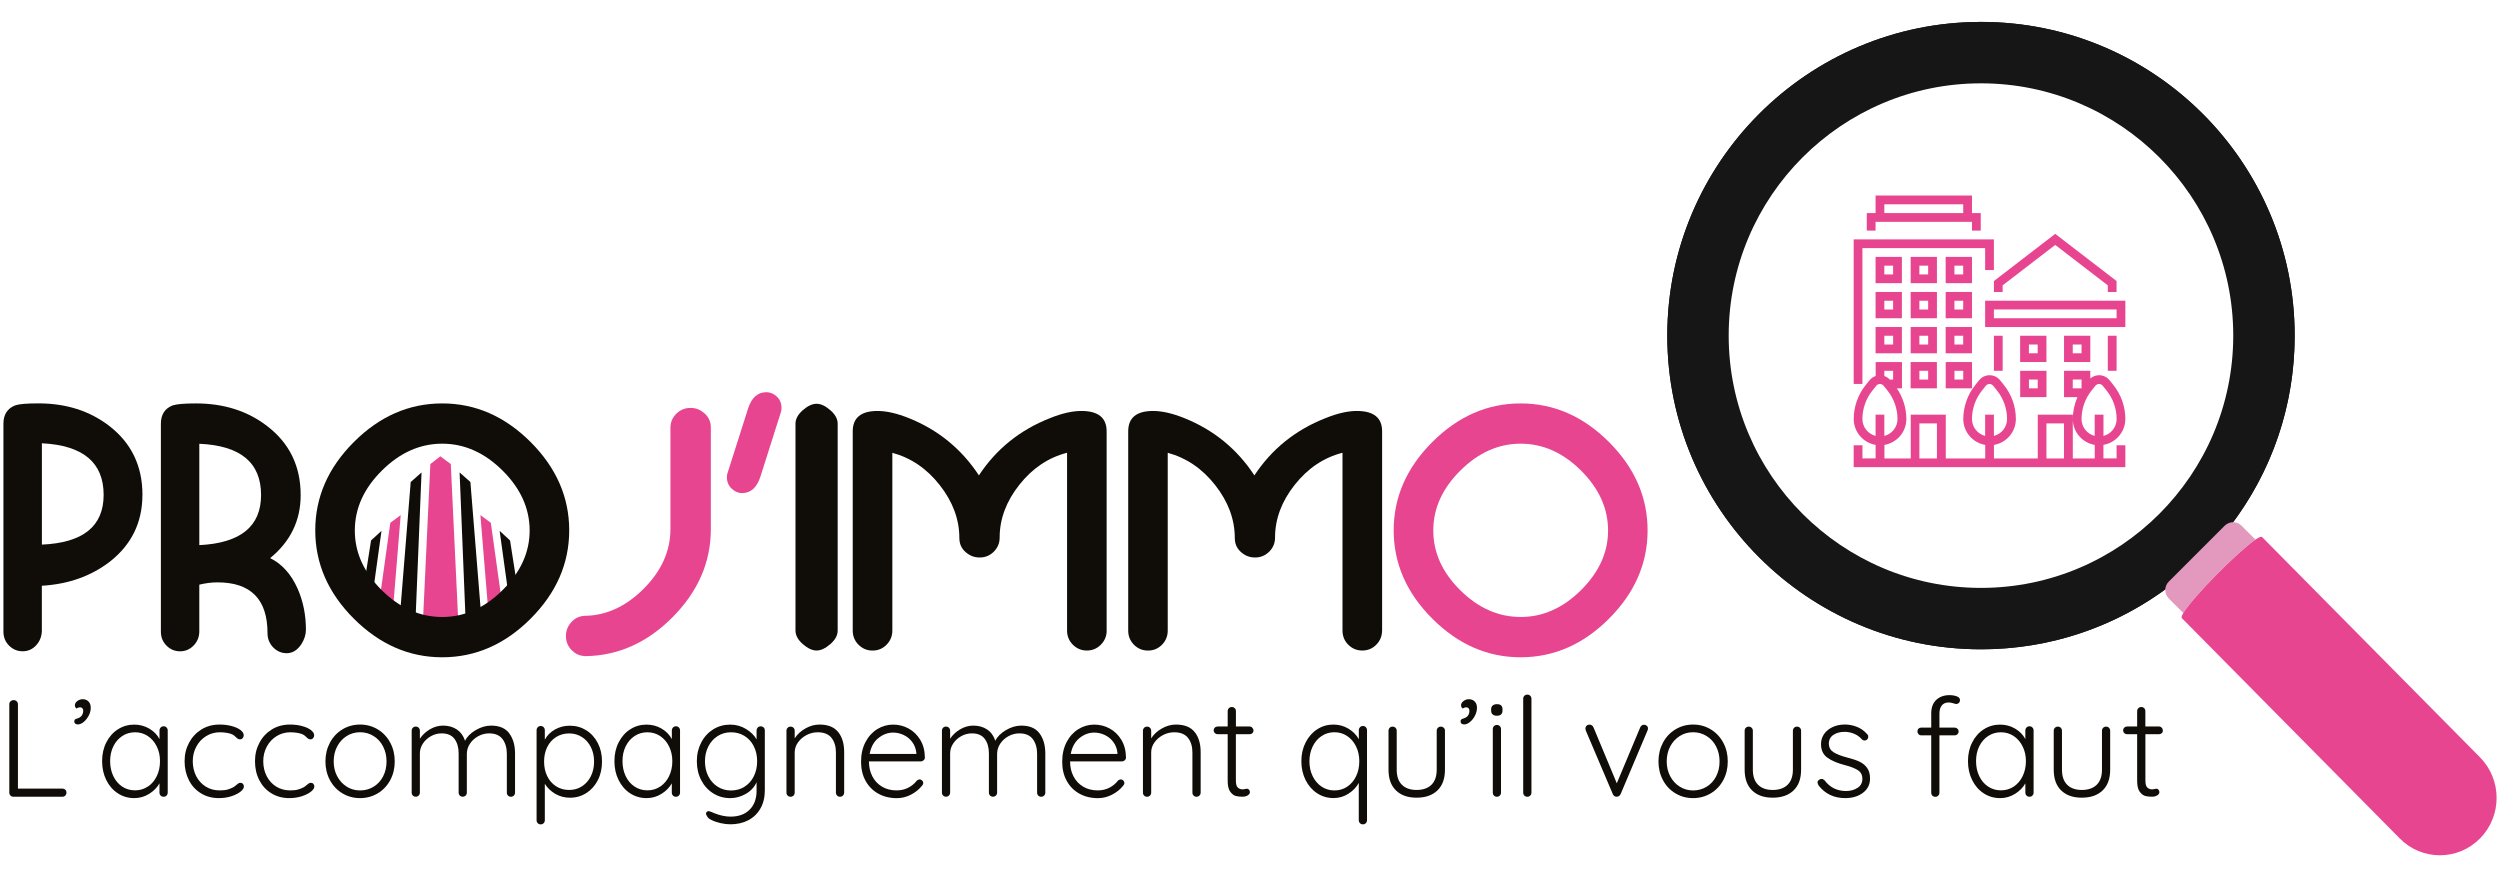 <?xml version="1.0" encoding="UTF-8"?><svg id="a" xmlns="http://www.w3.org/2000/svg" viewBox="0 0 570 200"><defs><style>.b{fill:#e398be;}.c{fill:#e84591;}.d{fill:#100c08;}.e{fill:#161616;}</style></defs><g><path class="d" d="M14.89,180.05c.17,.17,.26,.39,.26,.66s-.09,.5-.26,.68c-.18,.18-.4,.27-.67,.27H3.06c-.27,0-.49-.09-.67-.27-.17-.18-.27-.4-.27-.68v-20.13c0-.27,.09-.5,.28-.68,.19-.18,.43-.27,.72-.27,.27,0,.5,.09,.69,.27,.19,.18,.28,.4,.28,.68v19.22H14.21c.27,0,.49,.08,.67,.25Z"/><path class="d" d="M20.23,163.14c-.3,.6-.68,1.08-1.14,1.46-.46,.38-.91,.57-1.34,.57-.23,0-.42-.06-.58-.17-.16-.12-.23-.29-.23-.52,0-.21,.05-.36,.16-.44,.11-.08,.27-.16,.49-.22,.22-.06,.38-.13,.48-.19,.29-.15,.51-.36,.67-.64,.16-.28,.24-.59,.24-.93,0-.23-.06-.42-.19-.57-.13-.15-.29-.22-.5-.22-.29,0-.57,.09-.84,.28-.25-.21-.38-.46-.38-.75,0-.36,.19-.68,.56-.96,.37-.28,.78-.42,1.22-.42,.54,0,.98,.17,1.33,.52,.34,.35,.51,.82,.51,1.43s-.15,1.18-.45,1.78Z"/><path class="d" d="M37.97,165.86c.18,.19,.27,.42,.27,.69v14.16c0,.27-.09,.5-.27,.68-.17,.18-.4,.27-.67,.27s-.5-.09-.67-.27c-.18-.18-.27-.4-.27-.68v-2.11c-.52,.94-1.3,1.74-2.34,2.39-1.04,.65-2.18,.98-3.41,.98-1.39,0-2.65-.37-3.76-1.1-1.11-.73-1.99-1.74-2.62-3.02-.63-1.28-.95-2.72-.95-4.31s.32-3.03,.97-4.29c.64-1.27,1.52-2.26,2.64-2.97,1.12-.71,2.35-1.07,3.7-1.07,1.25,0,2.39,.3,3.44,.91,1.04,.61,1.82,1.41,2.34,2.39v-1.95c0-.27,.09-.5,.27-.69,.18-.19,.4-.28,.67-.28s.49,.09,.67,.28Zm-4.25,13.48c.87-.58,1.54-1.37,2.03-2.39,.49-1.02,.73-2.16,.73-3.41s-.24-2.33-.73-3.33c-.49-1.01-1.17-1.8-2.03-2.38-.86-.58-1.84-.87-2.92-.87s-2.06,.28-2.92,.85c-.86,.57-1.54,1.35-2.03,2.34-.49,1-.74,2.12-.74,3.38s.24,2.4,.72,3.41c.48,1.02,1.15,1.81,2.01,2.39,.86,.58,1.85,.87,2.95,.87s2.06-.29,2.92-.87Z"/><path class="d" d="M52.78,165.53c.84,.22,1.52,.52,2.03,.9,.51,.38,.76,.79,.76,1.23,0,.23-.08,.44-.24,.63-.16,.19-.35,.28-.58,.28-.21,0-.38-.04-.52-.13-.14-.08-.29-.21-.45-.38-.27-.27-.53-.47-.78-.6-.31-.15-.73-.27-1.23-.36-.51-.09-1.06-.14-1.64-.14-1.14,0-2.19,.29-3.14,.88-.95,.59-1.69,1.38-2.23,2.39-.54,1.01-.81,2.12-.81,3.33s.26,2.39,.78,3.4c.52,1.01,1.25,1.8,2.17,2.38,.93,.58,1.98,.87,3.17,.87,.75,0,1.35-.06,1.8-.19,.45-.13,.89-.3,1.33-.53,.15-.08,.4-.27,.75-.57,.17-.15,.31-.26,.44-.33,.13-.07,.26-.11,.41-.11,.25,0,.45,.08,.59,.24,.15,.16,.22,.36,.22,.61,0,.36-.25,.74-.75,1.15-.5,.41-1.19,.76-2.06,1.05-.87,.29-1.84,.44-2.91,.44-1.52,0-2.88-.36-4.06-1.09-1.19-.72-2.11-1.72-2.76-3-.65-1.28-.98-2.72-.98-4.31s.33-2.93,1-4.2c.67-1.27,1.61-2.28,2.81-3.04,1.21-.75,2.59-1.13,4.16-1.13,.98,0,1.89,.11,2.73,.33Z"/><path class="d" d="M68.83,165.53c.84,.22,1.52,.52,2.03,.9,.51,.38,.77,.79,.77,1.23,0,.23-.08,.44-.23,.63-.16,.19-.35,.28-.58,.28-.21,0-.38-.04-.52-.13-.14-.08-.29-.21-.45-.38-.27-.27-.53-.47-.78-.6-.31-.15-.72-.27-1.23-.36-.51-.09-1.06-.14-1.64-.14-1.14,0-2.19,.29-3.14,.88-.95,.59-1.69,1.38-2.23,2.39-.54,1.01-.81,2.12-.81,3.33s.26,2.39,.78,3.4c.52,1.01,1.24,1.8,2.17,2.38,.93,.58,1.98,.87,3.17,.87,.75,0,1.35-.06,1.79-.19,.45-.13,.89-.3,1.33-.53,.15-.08,.39-.27,.75-.57,.17-.15,.31-.26,.44-.33,.12-.07,.26-.11,.41-.11,.25,0,.45,.08,.59,.24,.14,.16,.22,.36,.22,.61,0,.36-.25,.74-.75,1.15-.5,.41-1.19,.76-2.06,1.05-.87,.29-1.84,.44-2.91,.44-1.52,0-2.87-.36-4.06-1.09-1.19-.72-2.11-1.72-2.77-3-.66-1.28-.98-2.72-.98-4.31s.33-2.93,1-4.2c.66-1.27,1.6-2.28,2.81-3.04,1.21-.75,2.59-1.13,4.16-1.13,.98,0,1.89,.11,2.73,.33Z"/><path class="d" d="M88.97,177.88c-.69,1.28-1.64,2.28-2.84,3-1.21,.72-2.55,1.09-4.03,1.09s-2.82-.36-4.03-1.09c-1.21-.72-2.15-1.72-2.84-3-.69-1.28-1.03-2.71-1.03-4.28s.35-3,1.03-4.28c.69-1.28,1.63-2.29,2.84-3.02,1.21-.73,2.55-1.1,4.03-1.1s2.82,.37,4.03,1.1c1.2,.73,2.16,1.74,2.84,3.02,.69,1.28,1.03,2.7,1.03,4.28s-.34,3-1.03,4.28Zm-1.62-7.68c-.52-1.01-1.24-1.8-2.17-2.38-.92-.58-1.95-.87-3.08-.87s-2.15,.29-3.06,.87c-.92,.58-1.64,1.37-2.17,2.38-.53,1.01-.79,2.14-.79,3.4s.26,2.36,.79,3.37c.54,1.01,1.26,1.8,2.17,2.38,.91,.58,1.94,.87,3.06,.87s2.15-.28,3.08-.85c.93-.57,1.65-1.35,2.17-2.36,.52-1.01,.78-2.14,.78-3.4s-.26-2.39-.78-3.4Z"/><path class="d" d="M116.1,167.2c.88,1.16,1.33,2.7,1.33,4.61v8.9c0,.27-.09,.5-.27,.68-.18,.18-.4,.27-.67,.27s-.49-.09-.67-.27c-.18-.18-.26-.4-.26-.68v-8.81c0-1.38-.33-2.51-.98-3.38-.66-.87-1.67-1.31-3.05-1.31-.87,0-1.7,.21-2.48,.63-.78,.42-1.41,.99-1.89,1.71-.48,.72-.72,1.51-.72,2.34v8.81c0,.27-.09,.5-.27,.68-.18,.18-.4,.27-.67,.27s-.5-.09-.67-.27c-.18-.18-.26-.4-.26-.68v-8.9c0-1.36-.31-2.47-.94-3.32-.63-.85-1.61-1.27-2.94-1.27-.85,0-1.66,.21-2.42,.63-.76,.42-1.38,.98-1.84,1.68-.47,.7-.7,1.46-.7,2.28v8.9c0,.27-.09,.5-.27,.68-.18,.18-.4,.27-.67,.27s-.49-.09-.67-.27c-.18-.18-.26-.4-.26-.68v-14.09c0-.27,.09-.5,.26-.68,.18-.18,.4-.27,.67-.27s.49,.09,.67,.27c.18,.18,.27,.4,.27,.68v1.82c.56-.86,1.32-1.57,2.28-2.14,.96-.57,1.97-.85,3.03-.85,1.21,0,2.25,.3,3.12,.88,.87,.59,1.5,1.45,1.87,2.58,.44-.92,1.24-1.73,2.41-2.42,1.17-.69,2.34-1.04,3.53-1.04,1.87,0,3.25,.58,4.14,1.75Z"/><path class="d" d="M133.67,166.51c1.12,.7,2,1.68,2.64,2.93,.64,1.25,.95,2.65,.95,4.2s-.31,2.98-.95,4.23c-.64,1.25-1.51,2.23-2.62,2.94-1.12,.71-2.36,1.07-3.73,1.07-1.2,0-2.32-.29-3.32-.86-1.01-.58-1.82-1.35-2.42-2.31v8.3c0,.27-.09,.5-.27,.68-.18,.18-.4,.27-.67,.27s-.5-.09-.67-.27c-.18-.18-.27-.4-.27-.68v-20.51c0-.27,.09-.5,.27-.69,.18-.19,.4-.28,.67-.28s.49,.09,.67,.28c.18,.19,.27,.42,.27,.69v2.14c.54-.99,1.32-1.76,2.34-2.33,1.02-.57,2.14-.85,3.37-.85,1.37,0,2.62,.35,3.75,1.05Zm-.98,12.77c.86-.56,1.54-1.33,2.03-2.31,.49-.99,.73-2.1,.73-3.33s-.24-2.31-.73-3.29-1.16-1.74-2.03-2.3c-.87-.56-1.84-.83-2.92-.83s-2.09,.27-2.97,.82c-.87,.55-1.55,1.31-2.03,2.28-.48,.98-.72,2.08-.72,3.32s.24,2.35,.72,3.33c.48,.99,1.16,1.76,2.03,2.31,.87,.56,1.86,.83,2.97,.83s2.05-.28,2.92-.83Z"/><path class="d" d="M154.78,165.86c.18,.19,.27,.42,.27,.69v14.16c0,.27-.09,.5-.27,.68-.18,.18-.4,.27-.67,.27s-.49-.09-.67-.27c-.18-.18-.27-.4-.27-.68v-2.11c-.52,.94-1.3,1.74-2.34,2.39-1.04,.65-2.18,.98-3.4,.98-1.4,0-2.65-.37-3.77-1.1-1.11-.73-1.99-1.74-2.62-3.02-.64-1.28-.95-2.72-.95-4.31s.32-3.03,.97-4.29c.65-1.27,1.52-2.26,2.64-2.97,1.11-.71,2.35-1.07,3.7-1.07,1.25,0,2.4,.3,3.44,.91,1.04,.61,1.82,1.41,2.34,2.39v-1.95c0-.27,.09-.5,.27-.69,.17-.19,.4-.28,.67-.28s.5,.09,.67,.28Zm-4.25,13.48c.86-.58,1.54-1.37,2.03-2.39,.49-1.02,.73-2.16,.73-3.41s-.25-2.33-.73-3.33c-.49-1.01-1.17-1.8-2.03-2.38-.86-.58-1.84-.87-2.92-.87s-2.05,.28-2.92,.85c-.86,.57-1.54,1.35-2.03,2.34-.49,1-.73,2.12-.73,3.38s.24,2.4,.72,3.41c.48,1.02,1.15,1.81,2.02,2.39,.87,.58,1.85,.87,2.95,.87s2.06-.29,2.92-.87Z"/><path class="d" d="M174.11,165.84c.18,.18,.27,.41,.27,.71v13.62c0,1.64-.34,3.04-1.02,4.2-.67,1.16-1.6,2.05-2.78,2.66-1.18,.61-2.53,.91-4.05,.91-.73,0-1.49-.09-2.3-.28-.8-.19-1.49-.43-2.06-.72-.57-.29-.9-.6-.98-.91-.15-.15-.22-.32-.22-.5,0-.21,.09-.38,.28-.5,.08-.06,.19-.09,.31-.09s.37,.07,.72,.22l.66,.28c1.29,.5,2.5,.75,3.62,.75,1.85,0,3.3-.53,4.36-1.59,1.05-1.06,1.58-2.49,1.58-4.3v-1.95c-.52,1.13-1.34,2.02-2.47,2.66-1.13,.64-2.3,.96-3.53,.96-1.44,0-2.73-.36-3.89-1.09-1.16-.72-2.07-1.72-2.73-3-.67-1.28-1-2.72-1-4.31s.33-3,1-4.28c.66-1.28,1.58-2.28,2.73-3,1.16-.72,2.44-1.08,3.86-1.08,1.31,0,2.52,.33,3.61,.99,1.09,.66,1.9,1.45,2.42,2.38v-2.01c0-.27,.09-.5,.27-.69,.18-.19,.4-.28,.67-.28s.49,.09,.67,.27Zm-4.37,13.53c.91-.56,1.62-1.34,2.12-2.36,.51-1.02,.77-2.17,.77-3.45s-.26-2.42-.77-3.43c-.51-1.01-1.22-1.79-2.12-2.34-.91-.56-1.93-.83-3.08-.83s-2.14,.29-3.05,.87c-.9,.58-1.61,1.37-2.12,2.38-.51,1.01-.76,2.13-.76,3.37s.25,2.39,.76,3.4c.51,1.01,1.22,1.8,2.12,2.38,.91,.58,1.92,.87,3.05,.87s2.17-.28,3.08-.83Z"/><path class="d" d="M191.11,166.91c.91,1.14,1.36,2.66,1.36,4.55v9.25c0,.27-.09,.5-.28,.68-.19,.18-.41,.27-.66,.27-.27,0-.5-.09-.67-.27-.18-.18-.27-.4-.27-.68v-9.16c0-1.36-.34-2.47-1.01-3.32-.68-.85-1.72-1.27-3.14-1.27-.9,0-1.75,.21-2.55,.63-.8,.42-1.45,.98-1.95,1.68-.5,.7-.75,1.46-.75,2.28v9.16c0,.27-.09,.5-.27,.68-.18,.18-.4,.27-.67,.27s-.49-.09-.67-.27c-.18-.18-.27-.4-.27-.68v-14.09c0-.27,.09-.5,.27-.68,.17-.18,.4-.27,.67-.27s.5,.09,.67,.27c.18,.18,.27,.4,.27,.68v1.73c.56-.9,1.37-1.65,2.42-2.25,1.05-.6,2.13-.9,3.23-.9,1.94,0,3.36,.57,4.26,1.71Z"/><path class="d" d="M210.58,173.33c-.19,.18-.41,.27-.65,.27h-11.81c0,1.26,.25,2.39,.76,3.38,.51,1,1.24,1.78,2.19,2.36,.95,.58,2.07,.87,3.36,.87,1,0,1.89-.21,2.69-.63,.79-.42,1.43-.95,1.91-1.6,.23-.19,.45-.28,.66-.28s.39,.08,.56,.25c.17,.17,.25,.36,.25,.57,0,.23-.11,.45-.31,.66-.67,.82-1.5,1.49-2.51,2.01-1.01,.52-2.08,.79-3.2,.79-1.6,0-3.02-.35-4.25-1.04-1.23-.69-2.19-1.66-2.88-2.91-.69-1.25-1.03-2.69-1.03-4.33,0-1.72,.34-3.23,1.01-4.51,.68-1.29,1.58-2.28,2.7-2.96,1.12-.68,2.32-1.02,3.59-1.02s2.42,.29,3.52,.88c1.09,.59,1.98,1.45,2.67,2.58,.69,1.13,1.04,2.48,1.06,4.03,0,.25-.09,.47-.28,.64Zm-10.32-5.05c-1.03,.84-1.69,2.04-1.98,3.62h10.65v-.25c-.11-.94-.42-1.77-.94-2.47-.52-.7-1.17-1.24-1.95-1.6-.78-.37-1.59-.55-2.42-.55-1.21,0-2.32,.42-3.36,1.26Z"/><path class="d" d="M237,167.2c.88,1.16,1.33,2.7,1.33,4.61v8.9c0,.27-.09,.5-.27,.68-.18,.18-.4,.27-.67,.27s-.5-.09-.67-.27c-.17-.18-.26-.4-.26-.68v-8.81c0-1.38-.33-2.51-.98-3.38s-1.67-1.31-3.05-1.31c-.88,0-1.7,.21-2.48,.63-.78,.42-1.41,.99-1.89,1.71-.48,.72-.72,1.51-.72,2.34v8.81c0,.27-.09,.5-.27,.68-.18,.18-.4,.27-.67,.27s-.5-.09-.67-.27c-.18-.18-.26-.4-.26-.68v-8.9c0-1.36-.31-2.47-.94-3.32-.63-.85-1.6-1.27-2.94-1.27-.86,0-1.66,.21-2.42,.63-.76,.42-1.38,.98-1.84,1.68-.47,.7-.7,1.46-.7,2.28v8.9c0,.27-.09,.5-.27,.68-.18,.18-.4,.27-.67,.27s-.49-.09-.67-.27c-.18-.18-.26-.4-.26-.68v-14.09c0-.27,.09-.5,.26-.68,.18-.18,.4-.27,.67-.27s.49,.09,.67,.27c.18,.18,.27,.4,.27,.68v1.82c.56-.86,1.32-1.57,2.28-2.14,.96-.57,1.97-.85,3.03-.85,1.21,0,2.25,.3,3.12,.88,.88,.59,1.5,1.45,1.87,2.58,.44-.92,1.24-1.73,2.4-2.42,1.17-.69,2.35-1.04,3.53-1.04,1.88,0,3.25,.58,4.14,1.75Z"/><path class="d" d="M256.44,173.33c-.19,.18-.41,.27-.65,.27h-11.81c0,1.26,.25,2.39,.76,3.38,.51,1,1.24,1.78,2.19,2.36,.95,.58,2.07,.87,3.36,.87,1,0,1.89-.21,2.69-.63,.79-.42,1.43-.95,1.91-1.6,.23-.19,.45-.28,.66-.28s.39,.08,.56,.25c.16,.17,.25,.36,.25,.57,0,.23-.11,.45-.31,.66-.67,.82-1.5,1.49-2.52,2.01-1.01,.52-2.08,.79-3.2,.79-1.6,0-3.02-.35-4.25-1.04-1.23-.69-2.19-1.66-2.87-2.91-.69-1.25-1.03-2.69-1.03-4.33,0-1.72,.34-3.23,1.01-4.51,.68-1.29,1.58-2.28,2.7-2.96,1.12-.68,2.32-1.02,3.59-1.02s2.42,.29,3.51,.88c1.09,.59,1.98,1.45,2.67,2.58,.69,1.13,1.04,2.48,1.06,4.03,0,.25-.09,.47-.28,.64Zm-10.32-5.05c-1.03,.84-1.7,2.04-1.99,3.62h10.65v-.25c-.1-.94-.42-1.77-.94-2.47-.52-.7-1.17-1.24-1.95-1.6-.78-.37-1.59-.55-2.42-.55-1.21,0-2.33,.42-3.36,1.26Z"/><path class="d" d="M272.39,166.91c.91,1.14,1.36,2.66,1.36,4.55v9.25c0,.27-.09,.5-.28,.68-.19,.18-.41,.27-.66,.27-.27,0-.49-.09-.67-.27-.18-.18-.27-.4-.27-.68v-9.16c0-1.36-.34-2.47-1.01-3.32-.68-.85-1.72-1.27-3.14-1.27-.9,0-1.75,.21-2.55,.63-.8,.42-1.45,.98-1.95,1.68-.5,.7-.75,1.46-.75,2.28v9.16c0,.27-.09,.5-.27,.68-.18,.18-.4,.27-.67,.27s-.49-.09-.67-.27c-.18-.18-.27-.4-.27-.68v-14.09c0-.27,.09-.5,.27-.68,.17-.18,.4-.27,.67-.27s.5,.09,.67,.27c.18,.18,.27,.4,.27,.68v1.73c.56-.9,1.37-1.65,2.42-2.25,1.05-.6,2.13-.9,3.23-.9,1.94,0,3.36,.57,4.26,1.71Z"/><path class="d" d="M281.78,167.4v10.54c0,.8,.14,1.34,.44,1.62,.29,.28,.68,.42,1.16,.42,.13,0,.28-.03,.47-.08,.19-.05,.34-.08,.44-.08,.19,0,.35,.08,.49,.24,.13,.16,.2,.34,.2,.55,0,.29-.17,.54-.5,.74-.33,.2-.73,.3-1.19,.3-.56,0-1.06-.05-1.5-.16-.44-.1-.86-.42-1.27-.94s-.61-1.36-.61-2.52v-10.63h-2.28c-.25,0-.46-.08-.64-.25-.18-.17-.27-.38-.27-.63s.09-.46,.27-.63c.17-.17,.39-.25,.64-.25h2.28v-3.49c0-.27,.09-.5,.27-.68,.18-.18,.4-.27,.67-.27s.49,.09,.67,.27c.18,.18,.27,.4,.27,.68v3.49h3.12c.23,0,.43,.09,.61,.28,.18,.19,.27,.4,.27,.63,0,.25-.08,.46-.25,.61-.16,.16-.38,.24-.62,.24h-3.12Z"/><path class="d" d="M311.41,165.8c.18,.19,.27,.42,.27,.69v20.51c0,.27-.09,.5-.27,.68-.18,.18-.4,.27-.67,.27s-.49-.09-.67-.27c-.18-.18-.27-.4-.27-.68v-8.5c-.52,.97-1.3,1.78-2.33,2.45-1.03,.67-2.17,1.01-3.42,1.01-1.38,0-2.62-.36-3.73-1.09-1.11-.72-1.99-1.72-2.64-3-.64-1.28-.97-2.72-.97-4.31s.32-3,.97-4.28c.65-1.28,1.53-2.28,2.64-3,1.11-.72,2.35-1.08,3.7-1.08,1.23,0,2.37,.31,3.41,.93,1.04,.62,1.83,1.42,2.38,2.41v-2.04c0-.27,.09-.5,.27-.69,.18-.19,.4-.28,.67-.28s.5,.09,.67,.28Zm-4.25,13.56c.86-.57,1.54-1.36,2.03-2.38,.49-1.02,.73-2.16,.73-3.41s-.24-2.36-.73-3.37c-.49-1.01-1.17-1.8-2.03-2.38-.86-.58-1.84-.87-2.92-.87s-2.06,.29-2.92,.87c-.87,.58-1.54,1.37-2.03,2.38-.49,1.01-.74,2.13-.74,3.37s.24,2.39,.74,3.4c.49,1.01,1.16,1.8,2.03,2.38,.87,.58,1.84,.87,2.92,.87s2.06-.28,2.92-.85Z"/><path class="d" d="M329.19,165.94c.18,.18,.26,.4,.26,.68v8.87c0,2.06-.57,3.63-1.72,4.73-1.14,1.1-2.73,1.65-4.75,1.65s-3.56-.55-4.7-1.65c-1.13-1.1-1.7-2.68-1.7-4.73v-8.87c0-.27,.09-.5,.26-.68,.18-.18,.4-.27,.67-.27s.49,.09,.67,.27,.27,.4,.27,.68v8.87c0,1.51,.39,2.66,1.19,3.44,.79,.79,1.91,1.18,3.34,1.18s2.59-.39,3.39-1.18c.8-.79,1.2-1.93,1.2-3.44v-8.87c0-.27,.09-.5,.27-.68,.18-.18,.4-.27,.67-.27s.49,.09,.67,.27Z"/><path class="d" d="M336.31,163.14c-.3,.6-.68,1.08-1.14,1.46-.46,.38-.9,.57-1.34,.57-.23,0-.42-.06-.58-.17-.16-.12-.24-.29-.24-.52,0-.21,.05-.36,.16-.44,.1-.08,.26-.16,.48-.22,.22-.06,.38-.13,.48-.19,.29-.15,.52-.36,.67-.64,.16-.28,.23-.59,.23-.93,0-.23-.06-.42-.19-.57-.12-.15-.29-.22-.5-.22-.29,0-.57,.09-.84,.28-.25-.21-.38-.46-.38-.75,0-.36,.19-.68,.56-.96,.38-.28,.78-.42,1.22-.42,.54,0,.99,.17,1.33,.52,.34,.35,.52,.82,.52,1.43s-.15,1.18-.45,1.78Z"/><path class="d" d="M340.32,162.89c-.23-.2-.34-.49-.34-.87v-.31c0-.38,.12-.67,.36-.86,.24-.2,.56-.3,.98-.3,.83,0,1.25,.39,1.25,1.16v.31c0,.38-.11,.67-.33,.87-.22,.2-.54,.3-.95,.3s-.74-.1-.97-.3Zm1.64,18.5c-.18,.18-.4,.27-.67,.27s-.49-.09-.67-.27c-.18-.18-.26-.4-.26-.68v-14.47c0-.27,.09-.5,.26-.68,.18-.18,.4-.27,.67-.27s.49,.09,.67,.27c.18,.18,.27,.4,.27,.68v14.47c0,.27-.09,.5-.27,.68Z"/><path class="d" d="M348.9,181.39c-.18,.18-.4,.27-.67,.27s-.5-.09-.67-.27c-.18-.18-.27-.4-.27-.68v-21.39c0-.27,.09-.5,.27-.68,.18-.18,.4-.27,.67-.27s.49,.09,.67,.27c.18,.18,.27,.4,.27,.68v21.39c0,.27-.09,.5-.27,.68Z"/><path class="d" d="M375.46,165.48c.19,.15,.28,.34,.28,.57,0,.19-.04,.37-.12,.54l-6.12,14.47c-.08,.17-.2,.31-.36,.42-.16,.12-.32,.17-.48,.17-.21,.02-.4-.02-.56-.13-.17-.1-.29-.26-.38-.47l-6.15-14.47s-.02-.11-.05-.19c-.03-.08-.05-.17-.05-.25,0-.25,.08-.47,.25-.65,.17-.18,.41-.27,.72-.27,.19,0,.36,.06,.52,.17,.16,.12,.28,.27,.36,.46l5.31,12.74,5.34-12.74c.08-.19,.2-.34,.36-.46,.16-.12,.34-.16,.55-.14,.21,0,.41,.07,.59,.22Z"/><path class="d" d="M392.9,177.88c-.69,1.28-1.64,2.28-2.84,3-1.21,.72-2.55,1.09-4.03,1.09s-2.82-.36-4.03-1.09c-1.21-.72-2.16-1.72-2.84-3-.69-1.28-1.03-2.71-1.03-4.28s.35-3,1.03-4.28c.69-1.28,1.63-2.29,2.84-3.02,1.21-.73,2.55-1.1,4.03-1.1s2.82,.37,4.03,1.1c1.2,.73,2.15,1.74,2.84,3.02,.69,1.28,1.03,2.7,1.03,4.28s-.34,3-1.03,4.28Zm-1.62-7.68c-.52-1.01-1.24-1.8-2.17-2.38-.93-.58-1.95-.87-3.08-.87s-2.15,.29-3.06,.87c-.92,.58-1.64,1.37-2.17,2.38-.53,1.01-.79,2.14-.79,3.4s.26,2.36,.79,3.37c.53,1.01,1.25,1.8,2.17,2.38,.91,.58,1.94,.87,3.06,.87s2.15-.28,3.08-.85c.93-.57,1.65-1.35,2.17-2.36,.52-1.01,.78-2.14,.78-3.4s-.26-2.39-.78-3.4Z"/><path class="d" d="M410.38,165.94c.18,.18,.27,.4,.27,.68v8.87c0,2.06-.57,3.63-1.72,4.73-1.15,1.1-2.73,1.65-4.75,1.65s-3.57-.55-4.7-1.65c-1.14-1.1-1.7-2.68-1.7-4.73v-8.87c0-.27,.09-.5,.26-.68,.18-.18,.4-.27,.67-.27s.49,.09,.67,.27c.18,.18,.27,.4,.27,.68v8.87c0,1.51,.4,2.66,1.19,3.44,.79,.79,1.91,1.18,3.34,1.18s2.59-.39,3.39-1.18c.8-.79,1.21-1.93,1.21-3.44v-8.87c0-.27,.09-.5,.27-.68,.17-.18,.4-.27,.67-.27s.49,.09,.67,.27Z"/><path class="d" d="M414.39,178.41c0-.27,.14-.48,.41-.63,.13-.13,.29-.19,.5-.19,.25,0,.48,.11,.69,.31,1.23,1.64,2.86,2.45,4.91,2.45,1,0,1.87-.24,2.61-.71,.74-.47,1.11-1.16,1.11-2.06s-.34-1.54-1.03-1.98c-.69-.44-1.64-.82-2.87-1.13-1.73-.44-3.08-1.01-4.06-1.71-.98-.7-1.47-1.73-1.47-3.1,0-.86,.24-1.63,.71-2.31,.48-.68,1.13-1.21,1.96-1.59,.82-.38,1.75-.57,2.79-.57,.9,0,1.8,.17,2.7,.52,.91,.35,1.68,.9,2.33,1.65,.19,.15,.28,.36,.28,.63,0,.25-.1,.47-.31,.66-.14,.13-.33,.19-.56,.19-.21,0-.39-.08-.56-.25-.5-.57-1.09-1-1.78-1.29-.69-.29-1.43-.44-2.22-.44-.98,0-1.82,.23-2.51,.69-.7,.46-1.05,1.15-1.05,2.08,.04,.84,.42,1.48,1.14,1.92,.72,.44,1.78,.84,3.17,1.2,1.08,.27,1.98,.58,2.69,.91,.71,.34,1.29,.81,1.73,1.42,.45,.61,.67,1.42,.67,2.42,0,1.36-.54,2.45-1.62,3.26-1.08,.81-2.43,1.21-4.03,1.21-2.54,0-4.56-.95-6.06-2.86-.16-.27-.25-.5-.25-.69Z"/><path class="d" d="M442.74,160.83c-.36,.44-.55,1.05-.55,1.83v3.24h3.5c.23,0,.43,.08,.61,.25,.18,.17,.26,.38,.26,.63s-.09,.46-.26,.63c-.18,.17-.38,.25-.61,.25h-3.5v13.06c0,.27-.09,.5-.27,.68-.18,.18-.4,.27-.67,.27s-.5-.09-.67-.27c-.18-.18-.26-.4-.26-.68v-13.06h-2.28c-.25,0-.46-.09-.62-.27-.17-.18-.25-.38-.25-.61,0-.27,.08-.49,.25-.65,.17-.16,.38-.24,.62-.24h2.28v-3.24c0-1.32,.38-2.34,1.14-3.07,.76-.72,1.78-1.09,3.04-1.09,.59,0,1.12,.09,1.63,.27,.5,.18,.75,.47,.75,.87,0,.25-.08,.46-.25,.63-.17,.17-.36,.25-.56,.25-.19,0-.42-.05-.69-.16-.46-.13-.82-.19-1.09-.19-.67,0-1.18,.22-1.54,.66Z"/><path class="d" d="M463.39,165.86c.18,.19,.27,.42,.27,.69v14.16c0,.27-.09,.5-.27,.68-.18,.18-.4,.27-.67,.27s-.49-.09-.67-.27c-.18-.18-.27-.4-.27-.68v-2.11c-.52,.94-1.3,1.74-2.34,2.39-1.04,.65-2.18,.98-3.4,.98-1.4,0-2.65-.37-3.77-1.1-1.11-.73-1.99-1.74-2.62-3.02-.64-1.28-.95-2.72-.95-4.31s.32-3.03,.97-4.29c.64-1.27,1.52-2.26,2.64-2.97,1.11-.71,2.35-1.07,3.7-1.07,1.25,0,2.39,.3,3.43,.91,1.04,.61,1.82,1.41,2.34,2.39v-1.95c0-.27,.09-.5,.27-.69,.18-.19,.4-.28,.67-.28s.5,.09,.67,.28Zm-4.25,13.48c.86-.58,1.54-1.37,2.03-2.39,.49-1.02,.74-2.16,.74-3.41s-.25-2.33-.74-3.33c-.49-1.01-1.17-1.8-2.03-2.38-.87-.58-1.84-.87-2.92-.87s-2.06,.28-2.92,.85c-.86,.57-1.54,1.35-2.03,2.34-.49,1-.73,2.12-.73,3.38s.24,2.4,.72,3.41c.48,1.02,1.15,1.81,2.02,2.39,.86,.58,1.85,.87,2.95,.87s2.05-.29,2.92-.87Z"/><path class="d" d="M480.85,165.94c.18,.18,.27,.4,.27,.68v8.87c0,2.06-.58,3.63-1.72,4.73-1.15,1.1-2.73,1.65-4.75,1.65s-3.56-.55-4.7-1.65c-1.14-1.1-1.7-2.68-1.7-4.73v-8.87c0-.27,.09-.5,.27-.68,.18-.18,.4-.27,.67-.27s.49,.09,.67,.27c.18,.18,.27,.4,.27,.68v8.87c0,1.51,.4,2.66,1.19,3.44,.79,.79,1.91,1.18,3.34,1.18s2.59-.39,3.39-1.18c.8-.79,1.2-1.93,1.2-3.44v-8.87c0-.27,.09-.5,.27-.68,.18-.18,.4-.27,.67-.27s.49,.09,.67,.27Z"/><path class="d" d="M489.15,167.4v10.54c0,.8,.14,1.34,.44,1.62,.29,.28,.67,.42,1.16,.42,.12,0,.28-.03,.47-.08,.19-.05,.33-.08,.44-.08,.19,0,.35,.08,.48,.24,.14,.16,.2,.34,.2,.55,0,.29-.17,.54-.5,.74-.33,.2-.73,.3-1.19,.3-.56,0-1.06-.05-1.5-.16-.44-.1-.86-.42-1.27-.94s-.61-1.36-.61-2.52v-10.63h-2.28c-.25,0-.47-.08-.64-.25-.18-.17-.27-.38-.27-.63s.09-.46,.27-.63c.18-.17,.39-.25,.64-.25h2.28v-3.49c0-.27,.09-.5,.27-.68,.18-.18,.4-.27,.67-.27s.49,.09,.67,.27c.18,.18,.26,.4,.26,.68v3.49h3.12c.23,0,.43,.09,.61,.28,.18,.19,.26,.4,.26,.63,0,.25-.08,.46-.25,.61-.17,.16-.38,.24-.62,.24h-3.12Z"/></g><path class="d" d="M32.47,112.85c0,6.24-2.47,11.31-7.41,15.2-4.32,3.32-9.49,5.15-15.52,5.5v10.39c-.06,1.26-.5,2.33-1.33,3.22-.83,.89-1.85,1.33-3.05,1.33s-2.23-.43-3.09-1.29c-.86-.86-1.29-1.92-1.29-3.18v-47.41c0-2.12,.92-3.52,2.75-4.21,.91-.29,2.66-.43,5.24-.43,6.3,0,11.68,1.71,16.15,5.15,5.04,3.9,7.56,9.14,7.56,15.72m-8.85,0c0-7.39-4.7-11.31-14.08-11.77v23.1c9.39-.4,14.08-4.18,14.08-11.34"/><path class="d" d="M69.75,143.59c0,1.09-.35,2.18-1.03,3.27-.92,1.38-2.03,2.07-3.35,2.07-1.2,0-2.23-.45-3.1-1.34-.85-.9-1.28-1.97-1.28-3.24,0-7.71-3.8-11.57-11.4-11.57-1.32,0-2.7,.17-4.15,.52v10.65c0,1.26-.43,2.33-1.29,3.22-.86,.89-1.89,1.33-3.09,1.33s-2.23-.43-3.09-1.29c-.86-.86-1.29-1.92-1.29-3.18v-47.41c0-2.12,.91-3.52,2.75-4.21,.97-.29,2.72-.43,5.24-.43,6.35,0,11.77,1.72,16.23,5.16,5.1,3.9,7.65,9.15,7.65,15.74,0,5.79-2.32,10.58-6.96,14.37,2.69,1.32,4.78,3.64,6.27,6.97,1.26,2.87,1.89,5.99,1.89,9.38m-10.23-30.74c0-7.39-4.69-11.28-14.08-11.68v23.11c9.39-.46,14.08-4.26,14.08-11.42"/><path class="c" d="M178.19,93c0,.4-.07,.8-.22,1.2l-4.56,14.37c-.81,2.57-2.22,3.86-4.23,3.86-.85,0-1.65-.34-2.37-1.03-.73-.69-1.08-1.58-1.08-2.66,0-.4,.08-.8,.25-1.2l4.56-14.34c.8-2.52,2.2-3.78,4.21-3.78,.85,0,1.64,.33,2.36,.99,.71,.66,1.07,1.53,1.07,2.61"/><path class="d" d="M190.99,143.77c0,1.09-.56,2.12-1.68,3.09-1.12,.97-2.16,1.46-3.13,1.46s-2.02-.49-3.14-1.46c-1.11-.98-1.67-2.01-1.67-3.09v-47.16c0-1.09,.56-2.12,1.67-3.09,1.12-.97,2.16-1.46,3.14-1.46s2.01,.49,3.13,1.46c1.12,.98,1.68,2,1.68,3.09v47.16Z"/><path class="d" d="M252.32,143.77c0,1.26-.45,2.33-1.33,3.22-.87,.89-1.94,1.33-3.19,1.33s-2.31-.45-3.19-1.33c-.88-.89-1.32-1.96-1.32-3.22v-40.54c-4.26,1.09-7.89,3.52-10.88,7.3-2.99,3.78-4.49,7.79-4.49,12.03,0,1.26-.45,2.33-1.33,3.22-.89,.89-1.97,1.33-3.22,1.33s-2.28-.41-3.22-1.24c-.95-.83-1.42-1.9-1.42-3.22,0-4.23-1.49-8.24-4.45-12.02-2.96-3.78-6.58-6.24-10.83-7.39v40.54c0,1.26-.45,2.33-1.32,3.22-.88,.89-1.94,1.33-3.2,1.33s-2.3-.45-3.19-1.33c-.88-.89-1.32-1.96-1.32-3.22v-45.44c0-3.09,1.89-4.64,5.66-4.64,2.06,0,4.44,.55,7.13,1.63,6.7,2.69,12.02,7.04,15.98,13.06,3.95-6.01,9.36-10.37,16.23-13.06,2.69-1.09,5.07-1.63,7.13-1.63,3.84,0,5.76,1.55,5.76,4.64v45.44Z"/><path class="d" d="M315.11,143.77c0,1.26-.44,2.33-1.32,3.22-.87,.89-1.94,1.33-3.19,1.33s-2.32-.45-3.2-1.33c-.88-.89-1.31-1.96-1.31-3.22v-40.54c-4.26,1.09-7.89,3.52-10.89,7.3-2.99,3.78-4.49,7.79-4.49,12.03,0,1.26-.44,2.33-1.33,3.22-.9,.89-1.96,1.33-3.22,1.33s-2.28-.41-3.22-1.24c-.94-.83-1.41-1.9-1.41-3.22,0-4.23-1.49-8.24-4.45-12.02-2.97-3.78-6.58-6.24-10.84-7.39v40.54c0,1.26-.44,2.33-1.31,3.22-.88,.89-1.94,1.33-3.2,1.33s-2.31-.45-3.19-1.33c-.88-.89-1.31-1.96-1.31-3.22v-45.44c0-3.09,1.89-4.64,5.67-4.64,2.06,0,4.44,.55,7.12,1.63,6.7,2.69,12.03,7.04,15.98,13.06,3.96-6.01,9.37-10.37,16.23-13.06,2.7-1.09,5.08-1.63,7.13-1.63,3.84,0,5.76,1.55,5.76,4.64v45.44Z"/><path class="c" d="M375.65,120.92c0,7.56-2.93,14.27-8.8,20.14-5.87,5.87-12.59,8.8-20.14,8.8s-14.27-2.93-20.14-8.8c-5.87-5.87-8.81-12.58-8.81-20.14s2.94-14.27,8.81-20.14c5.87-5.87,12.58-8.8,20.14-8.8s14.27,2.94,20.14,8.8c5.86,5.87,8.8,12.58,8.8,20.14m-9.01,.04c0-5.03-2.06-9.58-6.16-13.67-4.11-4.08-8.7-6.13-13.76-6.13s-9.65,2.04-13.76,6.13c-4.12,4.09-6.17,8.64-6.17,13.67s2.06,9.57,6.17,13.63c4.11,4.06,8.7,6.08,13.76,6.08s9.65-2.04,13.76-6.13c4.11-4.09,6.16-8.62,6.16-13.58"/><path class="c" d="M160.66,94.29c-.92-.86-1.99-1.29-3.2-1.29-1.27,0-2.36,.44-3.26,1.33-.9,.89-1.34,1.96-1.34,3.21v23.07c0,5.03-2.05,9.59-6.15,13.67-4.11,4.09-8.65,6.13-13.64,6.13v.02c-1.08,.09-2,.55-2.76,1.37-.85,.92-1.28,1.99-1.28,3.2,0,1.27,.44,2.36,1.33,3.26,.78,.79,1.7,1.22,2.76,1.32v.02c.11,0,.2,0,.3,0,.05,0,.1,0,.16,0h0c7.37-.12,13.94-3.05,19.69-8.8,5.86-5.87,8.8-12.58,8.8-20.14v-23.19c0-1.26-.46-2.32-1.39-3.18Z"/><g><polygon class="d" points="84.6 123.22 86.98 121.04 83.87 143.49 81.68 141.81 84.6 123.22"/><polygon class="c" points="88.99 119.2 91.36 117.44 88.99 146.42 85.43 144.74 88.99 119.2"/><polygon class="d" points="93.64 109.9 96.11 107.72 94.46 148.18 90.63 147.17 93.64 109.9"/><polygon class="c" points="98.12 105.8 100.4 104.04 102.78 105.8 104.79 148.18 96.11 148.51 98.12 105.8"/><polygon class="d" points="116.29 123.22 113.92 121.04 117.02 143.49 119.21 141.81 116.29 123.22"/><polygon class="c" points="111.91 119.2 109.53 117.44 111.91 146.42 115.47 144.74 111.91 119.2"/><polygon class="d" points="107.25 109.9 104.79 107.72 106.43 148.18 110.26 147.17 107.25 109.9"/><path class="d" d="M129.78,120.92c0,7.56-2.94,14.27-8.8,20.14-5.87,5.87-12.59,8.8-20.15,8.8s-14.27-2.93-20.15-8.8c-5.87-5.87-8.8-12.58-8.8-20.14s2.93-14.27,8.8-20.14c5.87-5.87,12.58-8.8,20.15-8.8s14.27,2.94,20.15,8.8c5.86,5.87,8.8,12.58,8.8,20.14m-9.02,.04c0-5.03-2.06-9.58-6.17-13.67-4.11-4.08-8.7-6.13-13.76-6.13s-9.65,2.04-13.76,6.13c-4.12,4.09-6.17,8.64-6.17,13.67s2.06,9.57,6.17,13.63c4.11,4.06,8.69,6.08,13.76,6.08s9.65-2.04,13.76-6.13c4.11-4.09,6.17-8.62,6.17-13.58"/></g><g><path class="e" d="M451.66,19c31.72,0,57.52,25.8,57.52,57.52s-25.8,57.52-57.52,57.52-57.52-25.8-57.52-57.52,25.8-57.52,57.52-57.52m0-14c-39.5,0-71.52,32.02-71.52,71.52s32.02,71.52,71.52,71.52,71.52-32.02,71.52-71.52S491.16,5,451.66,5h0Z"/><g><path class="e" d="M451.66,5c-39.44,0-71.52,32.08-71.52,71.52s32.08,71.52,71.52,71.52c15.87,0,30.92-5.12,43.52-14.79l12.74-12.73s.09-.08,.19-.15l.18-.18c9.75-12.62,14.9-27.72,14.9-43.68,0-39.44-32.09-71.52-71.52-71.52Zm0,12c32.82,0,59.52,26.7,59.52,59.52s-26.7,59.52-59.52,59.52-59.52-26.7-59.52-59.52,26.7-59.52,59.52-59.52Z"/><path class="b" d="M511.06,119.85c-.96-.97-2.47-1.04-3.53-.24-.1,.07-.2,.15-.29,.24l-4.48,4.48-8.16,8.16-.13,.13c-1.05,1.05-1.05,2.76,0,3.82l3.32,3.32c1.1-1.84,4.3-5.43,7.71-8.88,3.3-3.34,6.79-6.53,8.74-7.85l-3.18-3.18Z"/><path class="c" d="M565.44,172.67l-49.69-50.23c-.18-.18-.72,.06-1.5,.59-1.95,1.33-5.44,4.52-8.74,7.85-3.41,3.45-6.61,7.04-7.71,8.88-.36,.6-.5,1.01-.34,1.17l49.69,50.24c5.05,5.11,13.24,5.11,18.29,0,5.05-5.11,5.05-13.39,0-18.5"/></g><g><path class="c" d="M452.61,68.56v6h31.97v-6h-31.97Zm29.97,4h-27.97v-2h27.97v2Z"/><polygon class="c" points="454.61 66.57 456.6 66.57 456.6 65.06 468.59 55.84 480.58 65.06 480.58 66.57 482.58 66.57 482.58 64.08 468.59 53.32 454.61 64.08 454.61 66.57"/><path class="c" d="M484.58,95.54c0-2.8-.96-5.55-2.71-7.74l-.88-1.09c-.58-.73-1.46-1.16-2.4-1.16-.75,0-1.45,.27-2,.75v-1.75h-5.99v5.99h3.06c-.69,1.57-1.06,3.27-1.06,5,0,2.96,2.17,5.42,5,5.9v3.09h-5v-9.99h-7.99v9.99h-9.99v-3.09c2.83-.48,5-2.94,5-5.9,0-2.8-.96-5.55-2.71-7.74l-.88-1.09c-.59-.73-1.46-1.16-2.4-1.16s-1.82,.42-2.4,1.16l-.88,1.09c-1.75,2.19-2.72,4.94-2.72,7.74,0,2.96,2.17,5.42,5,5.9v3.09h-8.99v-9.99h-7.99v9.99h-6v-3.09c2.83-.48,5-2.94,5-5.9,0-2.49-.77-4.94-2.17-7h1.17v-5.99h-6v3.18c-.54,.19-1.03,.51-1.4,.97l-.88,1.09c-1.75,2.19-2.72,4.94-2.72,7.74,0,2.96,2.17,5.42,4.99,5.9v3.09h-3v-3h-2v4.99h61.94v-4.99h-2v3h-3v-3.09c2.83-.48,4.99-2.94,4.99-5.9Zm-54.95-10.99h2v2h-.75c-.35-.38-.77-.65-1.25-.81v-1.18h0Zm-2,9.99v4.85c-1.72-.45-3-2-3-3.85,0-2.35,.81-4.66,2.28-6.49l.88-1.1c.21-.26,.51-.4,.84-.4s.64,.15,.84,.41l.88,1.09c1.47,1.84,2.28,4.14,2.28,6.49,0,1.86-1.28,3.41-3,3.85v-4.85h-2Zm13.99,9.99h-4v-7.99h4v7.99Zm10.99-9.99v4.85c-1.72-.45-3-2-3-3.85,0-2.35,.81-4.66,2.28-6.49l.88-1.1c.21-.26,.51-.4,.84-.4s.63,.15,.84,.41l.88,1.09c1.47,1.84,2.28,4.14,2.28,6.49,0,1.86-1.28,3.41-3,3.85v-4.85h-2Zm17.98,9.99h-4v-7.99h4v7.99Zm2-15.99v-2h2v2h-2Zm5,6v4.85c-1.72-.45-3-2-3-3.85,0-2.35,.81-4.66,2.28-6.49l.88-1.1c.21-.26,.51-.4,.84-.4s.64,.15,.84,.41l.88,1.09c1.47,1.84,2.28,4.14,2.28,6.49,0,1.86-1.28,3.41-3,3.85v-4.85h-2Z"/><rect class="c" x="454.61" y="76.55" width="2" height="7.99"/><rect class="c" x="480.58" y="76.55" width="2" height="7.99"/><g><path class="c" d="M476.59,76.55h-5.99v5.99h5.99v-5.99Zm-2,4h-2v-2h2v2Z"/><path class="c" d="M466.59,76.55h-6v5.99h6v-5.99Zm-2,4h-2v-2h2v2Z"/><path class="c" d="M441.62,58.57h-5.99v5.99h5.99v-5.99Zm-2,4h-2v-2h2v2Z"/><path class="c" d="M449.61,58.57h-6v5.99h6v-5.99Zm-2,4h-2v-2h2v2Z"/><path class="c" d="M433.63,58.57h-6v5.99h6v-5.99Zm-2,4h-2v-2h2v2Z"/><path class="c" d="M441.62,66.57h-5.99v5.99h5.99v-5.99Zm-2,4h-2v-2h2v2Z"/><path class="c" d="M449.61,66.57h-6v5.99h6v-5.99Zm-2,4h-2v-2h2v2Z"/><path class="c" d="M433.63,66.57h-6v5.99h6v-5.99Zm-2,4h-2v-2h2v2Z"/><path class="c" d="M441.62,74.56h-5.99v5.99h5.99v-5.99Zm-2,3.99h-2v-2h2v2Z"/><path class="c" d="M449.61,74.56h-6v5.99h6v-5.99Zm-2,3.99h-2v-2h2v2Z"/><path class="c" d="M427.63,80.55h6v-5.99h-6v5.99Zm2-4h2v2h-2v-2Z"/><path class="c" d="M435.62,88.54h5.99v-5.99h-5.99v5.99Zm2-4h2v2h-2v-2Z"/><path class="c" d="M443.62,88.54h6v-5.99h-6v5.99Zm2-4h2v2h-2v-2Z"/><path class="c" d="M460.6,90.54h6v-5.99h-6v5.99Zm2-4h2v2h-2v-2Z"/></g><polygon class="c" points="424.63 56.57 452.61 56.57 452.61 61.57 454.61 61.57 454.61 54.58 422.64 54.58 422.64 87.54 424.63 87.54 424.63 56.57"/><path class="c" d="M427.63,50.58h21.98v2h2v-4h-2v-4h-21.98v4h-2v4h2v-2Zm2-4h17.98v2h-17.98v-2Z"/></g></g></svg>